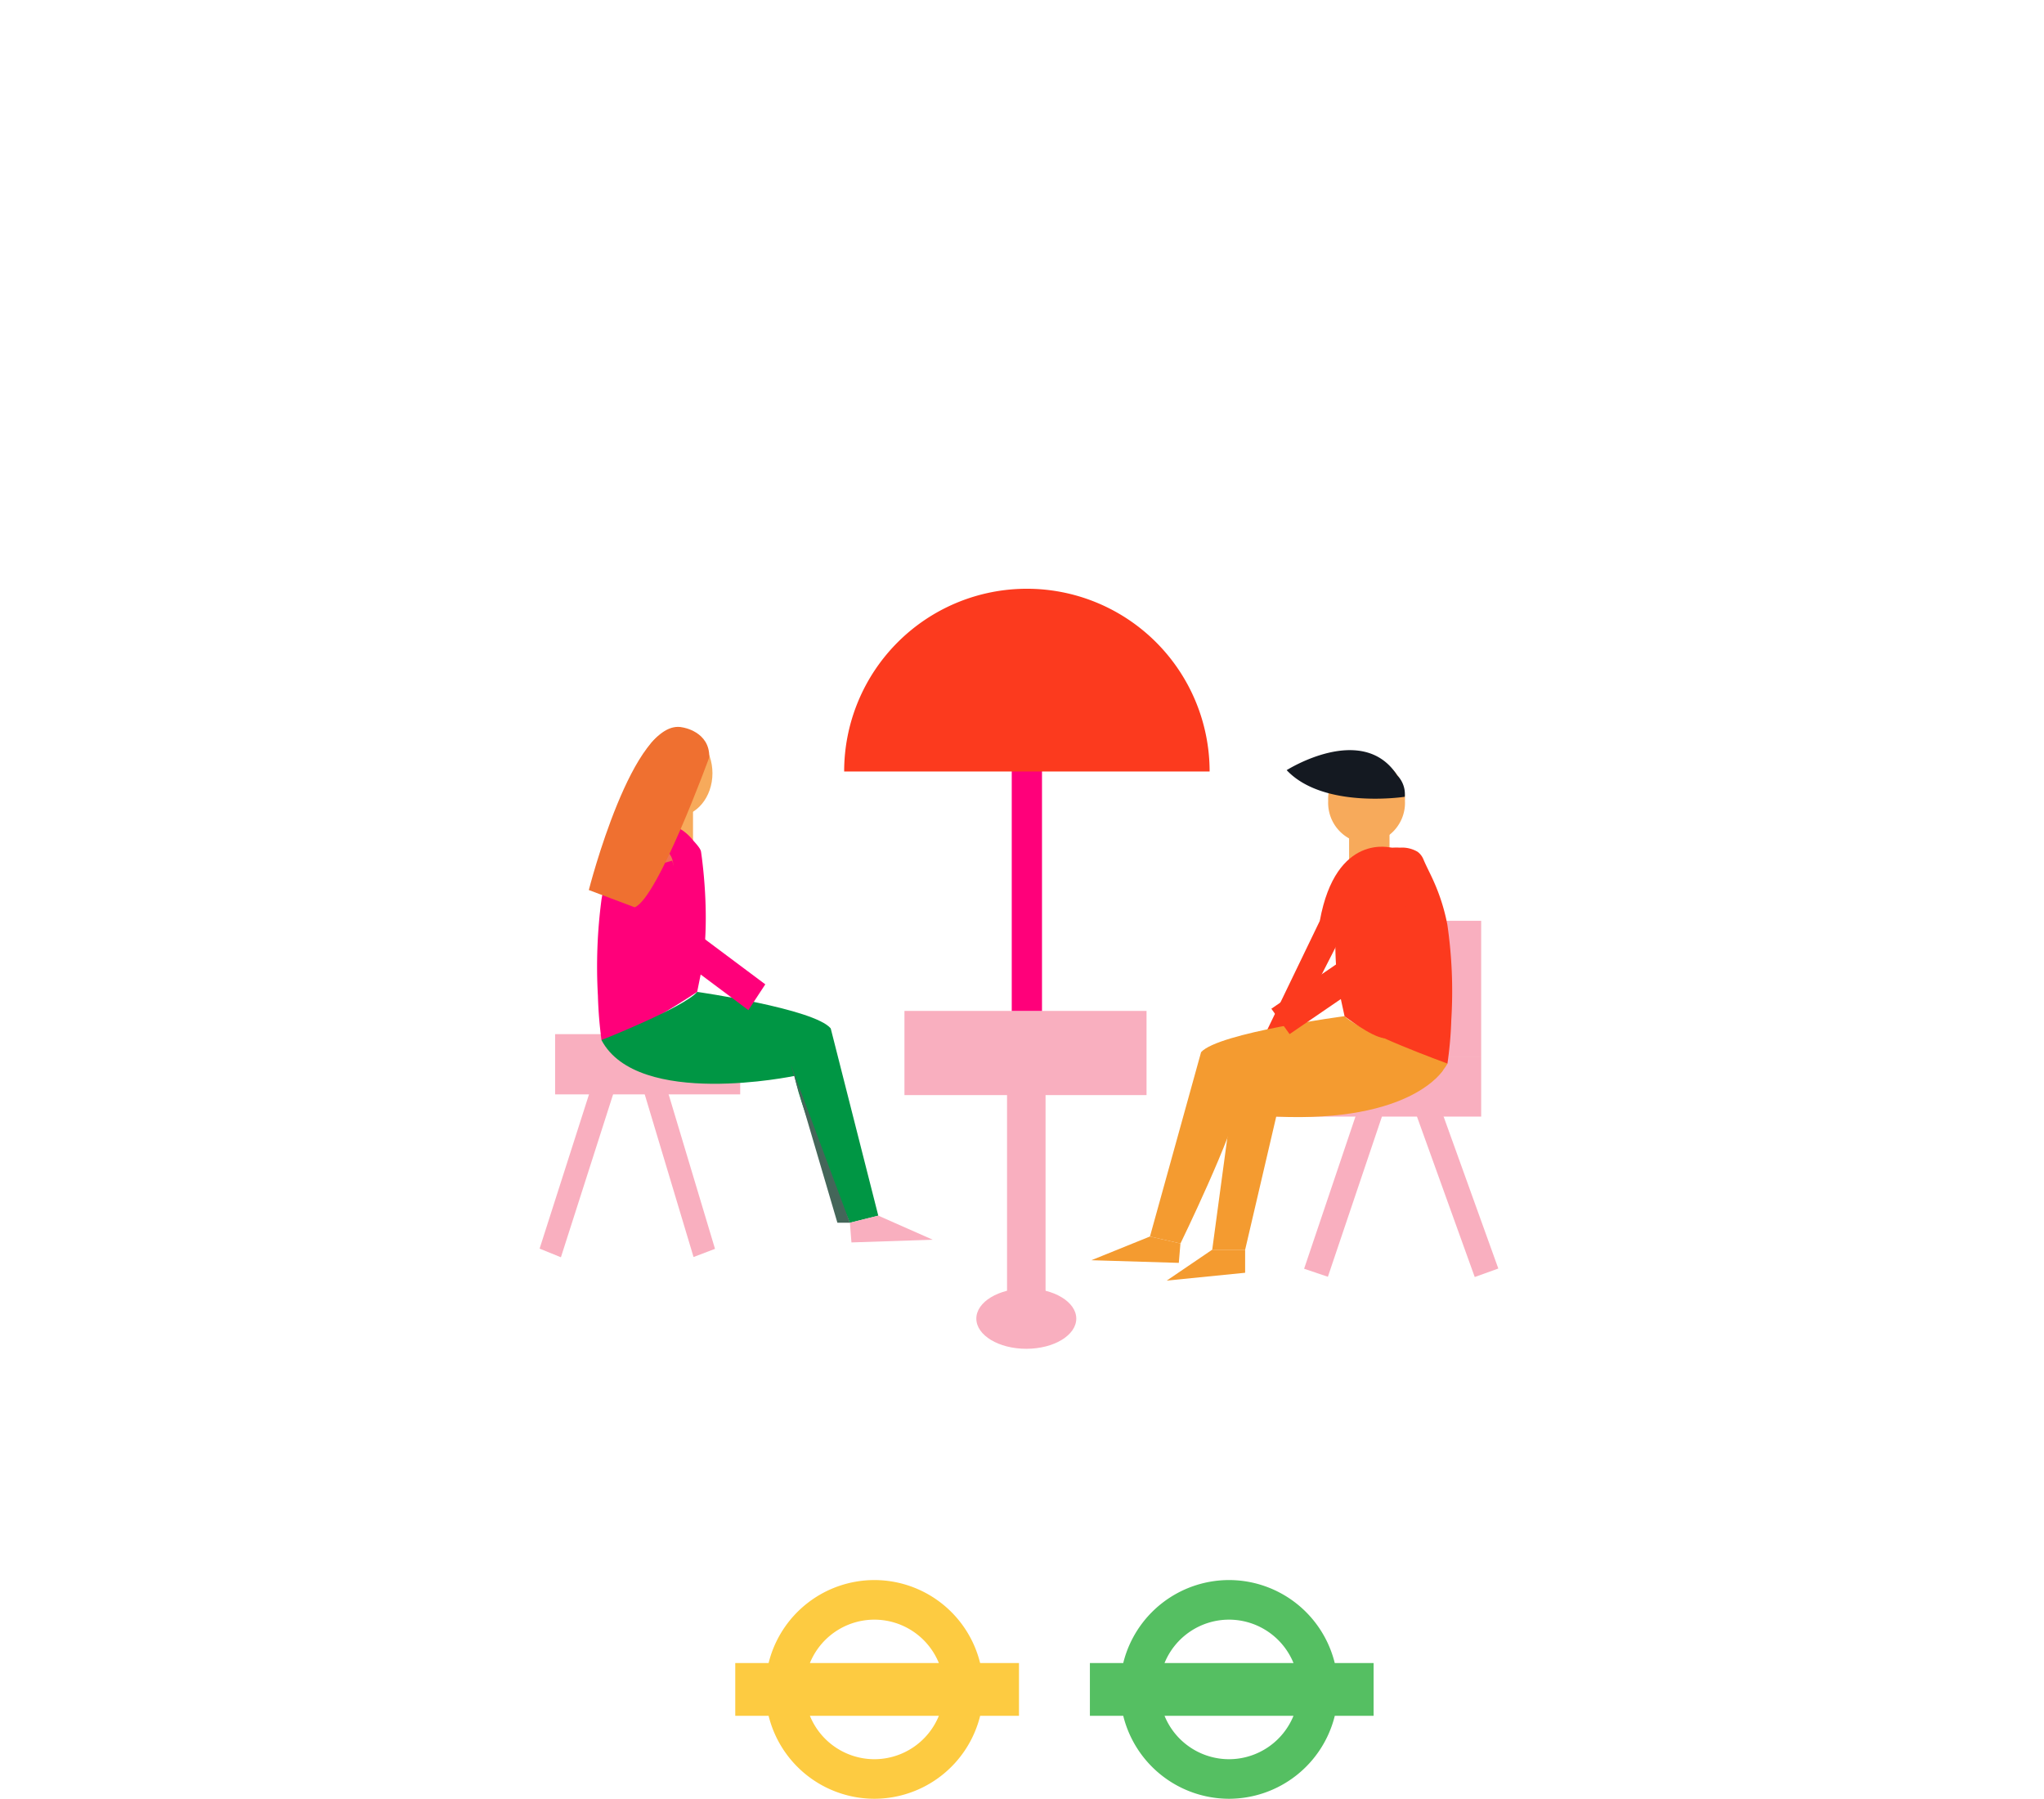 <svg xmlns="http://www.w3.org/2000/svg" xmlns:xlink="http://www.w3.org/1999/xlink" width="250" height="220" viewBox="0 0 250 220">
  <defs>
    <clipPath id="clip-path">
      <path id="Path_4351" data-name="Path 4351" d="M0,44.759H117.26V-48.183H0Z" transform="translate(0 48.183)" fill="none"/>
    </clipPath>
    <clipPath id="clip-path-10">
      <path id="Path_4581" data-name="Path 4581" d="M0,10.434H34.7V-16.313H0Z" transform="translate(0 16.313)" fill="#fdcb41"/>
    </clipPath>
    <clipPath id="clip-path-11">
      <path id="Path_4581-2" data-name="Path 4581" d="M0,10.434H34.7V-16.313H0Z" transform="translate(0 16.313)" fill="#55bf62"/>
    </clipPath>
    <clipPath id="clip-Artboard_2">
      <rect width="250" height="220"/>
    </clipPath>
  </defs>
  <g id="Artboard_2" data-name="Artboard – 2" clip-path="url(#clip-Artboard_2)">
    <g id="Group_2769" data-name="Group 2769" transform="translate(-441.072 -5658.629)">
      <g id="Group_2362" data-name="Group 2362" transform="translate(507.071 5730.629)">
        <path id="Path_4344" data-name="Path 4344" d="M63.012-10.442H56.139V-27.133h6.873Z" transform="translate(52.15 67.738)" fill="#f9afbf"/>
        <path id="Path_4345" data-name="Path 4345" d="M71.774-11.227H46.707V-18.48H71.774Z" transform="translate(43.388 75.776)" fill="#f9afbf"/>
        <g id="Group_2325" data-name="Group 2325" transform="translate(93.506 60.432)">
          <path id="Path_4346" data-name="Path 4346" d="M1.4,11.416l-2.907-.982L6.162-12.289l2.907.982Z" transform="translate(1.507 12.289)" fill="#f9afbf"/>
        </g>
        <g id="Group_2326" data-name="Group 2326" transform="translate(106.191 60.403)">
          <path id="Path_4347" data-name="Path 4347" d="M0,.5,8.184,23.226l2.884-1.04L2.886-.539Z" transform="translate(0 0.539)" fill="#f9afbf"/>
        </g>
        <g id="Group_2327" data-name="Group 2327" transform="translate(88.498 35.372)">
          <path id="Path_4348" data-name="Path 4348" d="M4.554,0-4.9,19.592l2.876.586L5.607,5.233" transform="translate(4.902)" fill="#fc3a1e"/>
        </g>
        <g id="Group_2330" data-name="Group 2330" transform="translate(0 0.001)" clip-path="url(#clip-path)">
          <g id="Group_2328" data-name="Group 2328" transform="translate(82.264 58.837)">
            <path id="Path_4349" data-name="Path 4349" d="M13.608,0S9.835,6.464-6.818,5.712l-3.8,16.276h-4.028l2.685-19.9" transform="translate(14.649)" fill="#f49b30"/>
          </g>
          <g id="Group_2329" data-name="Group 2329" transform="translate(96.451 20.721)">
            <path id="Path_4350" data-name="Path 4350" d="M0,2.51A4.972,4.972,0,0,0,4.7,7.722,4.972,4.972,0,0,0,9.388,2.51,4.973,4.973,0,0,0,4.7-2.7,4.973,4.973,0,0,0,0,2.51" transform="translate(0 2.702)" fill="#f7aa5b"/>
          </g>
        </g>
        <path id="Path_4352" data-name="Path 4352" d="M51.327-26.976h4.944v-6.668H51.327Z" transform="translate(47.68 61.69)" fill="#f7aa5b"/>
        <g id="Group_2334" data-name="Group 2334" transform="translate(0 0.001)" clip-path="url(#clip-path)">
          <g id="Group_2331" data-name="Group 2331" transform="translate(97.326 31.657)">
            <path id="Path_4353" data-name="Path 4353" d="M4.846.245A3.727,3.727,0,0,0,2.689-.262,8.815,8.815,0,0,0-2.137.884,6.048,6.048,0,0,0-3.453,1.993c-.3.324-1.061,1.026-1.136,1.456,0,0-1.412,8.2,0,14.6l.5,2.3s10.843,6.6,12.584,5.8a46.947,46.947,0,0,0,.471-5.351,56.648,56.648,0,0,0-.478-11.62A23.852,23.852,0,0,0,6.788,3.8c-.386-.88-.851-1.726-1.223-2.612A2.171,2.171,0,0,0,4.846.245" transform="translate(5.216 0.264)" fill="#fc3a1e"/>
          </g>
          <g id="Group_2332" data-name="Group 2332" transform="translate(74.651 52.267)">
            <path id="Path_4354" data-name="Path 4354" d="M11.465,0S-3.943,2.02-6.088,4.4l-6.254,22.547,3.731.853s6.558-13.456,7.264-17.69c0,0,20.628,3.977,25.4-4.313,0,0-10.767-3.891-12.584-5.795" transform="translate(12.342)" fill="#f49b30"/>
          </g>
          <g id="Group_2333" data-name="Group 2333" transform="translate(101.62 34.733)">
            <path id="Path_4355" data-name="Path 4355" d="M0,1.114A2.342,2.342,0,0,0,2.369,3.427,2.342,2.342,0,0,0,4.739,1.114,2.342,2.342,0,0,0,2.369-1.2,2.342,2.342,0,0,0,0,1.114" transform="translate(0 1.199)" fill="#fc3a1e"/>
          </g>
        </g>
        <g id="Group_2335" data-name="Group 2335" transform="translate(99.475 36.461)">
          <path id="Path_4357" data-name="Path 4357" d="M0,3.95,4.587,5.155l2.263-8.2L2.263-4.252Z" transform="translate(0 4.252)" fill="#fc3a1e"/>
        </g>
        <g id="Group_2336" data-name="Group 2336" transform="translate(89.5 42.797)">
          <path id="Path_4358" data-name="Path 4358" d="M0,4.123,2.23,7.228,14.739-1.332,12.507-4.438Z" transform="translate(0 4.438)" fill="#fc3a1e"/>
        </g>
        <g id="Group_2337" data-name="Group 2337" transform="translate(67.486 79.212)">
          <path id="Path_4359" data-name="Path 4359" d="M3.45,0-3.714,2.9,6.98,3.225l.2-2.373Z" transform="translate(3.714)" fill="#f49b30"/>
        </g>
        <g id="Group_2340" data-name="Group 2340" transform="translate(0 0.001)" clip-path="url(#clip-path)">
          <g id="Group_2338" data-name="Group 2338" transform="translate(98.458 52.267)">
            <path id="Path_4360" data-name="Path 4360" d="M0,0S3.187,2.494,4.844,2.7V0" fill="#fc3a1e"/>
          </g>
          <g id="Group_2339" data-name="Group 2339" transform="translate(91.373 19.735)">
            <path id="Path_4361" data-name="Path 4361" d="M6.956,2.746S-2.98,4.284-7.488-.51c0,0,9.309-5.91,13.524.64a3.281,3.281,0,0,1,.92,2.616" transform="translate(7.488 2.956)" fill="#141921"/>
          </g>
        </g>
        <g id="Group_2341" data-name="Group 2341" transform="translate(76.703 80.825)">
          <path id="Path_4363" data-name="Path 4363" d="M2.678,0-2.883,3.779l9.589-.957V0" transform="translate(2.883)" fill="#f49b30"/>
        </g>
        <g id="Group_2343" data-name="Group 2343" transform="translate(0 0.001)" clip-path="url(#clip-path)">
          <g id="Group_2342" data-name="Group 2342" transform="translate(95.427 31.544)">
            <path id="Path_4364" data-name="Path 4364" d="M4.243.067S-2.581-1.908-4.568,8.989" transform="translate(4.568 0.072)" fill="#fc3a1e"/>
          </g>
        </g>
        <path id="Path_4366" data-name="Path 4366" d="M.983-12.581H23.621v-7.367H.983Z" transform="translate(0.913 74.413)" fill="#f9afbf"/>
        <g id="Group_2344" data-name="Group 2344" transform="translate(11.901 57.649)">
          <path id="Path_4367" data-name="Path 4367" d="M3.336,11.593l2.625-1L-.966-12.48l-2.625,1Z" transform="translate(3.591 12.48)" fill="#f9afbf"/>
        </g>
        <g id="Group_2345" data-name="Group 2345" transform="translate(0 57.619)">
          <path id="Path_4368" data-name="Path 4368" d="M0,11.113,2.606,12.17,10-10.908,7.392-11.963Z" transform="translate(0 11.963)" fill="#f9afbf"/>
        </g>
        <g id="Group_2347" data-name="Group 2347" transform="translate(0 0.001)" clip-path="url(#clip-path)">
          <g id="Group_2346" data-name="Group 2346" transform="translate(12.407 17.263)">
            <path id="Path_4369" data-name="Path 4369" d="M4.206,2.549c0,2.924-1.956,5.293-4.367,5.293S-4.528,5.473-4.528,2.549-2.572-2.744-.161-2.744,4.206-.375,4.206,2.549" transform="translate(4.528 2.744)" fill="#f7aa5b"/>
          </g>
        </g>
        <path id="Path_4371" data-name="Path 4371" d="M11.942-28.605h-4.6v-6.773h4.6Z" transform="translate(6.821 60.079)" fill="#f7aa5b"/>
        <g id="Group_2351" data-name="Group 2351" transform="translate(0 0.001)" clip-path="url(#clip-path)">
          <g id="Group_2348" data-name="Group 2348" transform="translate(7.055 28.369)">
            <path id="Path_4372" data-name="Path 4372" d="M1.884.249A3.239,3.239,0,0,1,3.89-.266,7.663,7.663,0,0,1,8.38.9,5.783,5.783,0,0,1,9.6,2.024c.276.33.988,1.042,1.057,1.479,0,0,1.314,8.325,0,14.824l-.469,2.334S.105,27.364-1.515,26.546a51.741,51.741,0,0,1-.438-5.434,62.637,62.637,0,0,1,.446-11.8A25.863,25.863,0,0,1,.076,3.86c.359-.893.793-1.751,1.138-2.652A2.168,2.168,0,0,1,1.884.249" transform="translate(2.028 0.268)" fill="#ff007a"/>
          </g>
          <g id="Group_2349" data-name="Group 2349" transform="translate(7.567 49.298)">
            <path id="Path_4373" data-name="Path 4373" d="M5.638,0S19.974,2.05,21.97,4.466l5.818,22.9-3.472.868s-6.1-13.665-6.757-17.964c0,0-19.191,4.037-23.628-4.381,0,0,10.017-3.952,11.707-5.885" transform="translate(6.069)" fill="#009644"/>
          </g>
          <g id="Group_2350" data-name="Group 2350" transform="translate(11.922 31.494)">
            <path id="Path_4374" data-name="Path 4374" d="M2.124,1.131a2.28,2.28,0,0,1-2.2,2.348,2.28,2.28,0,0,1-2.2-2.348,2.28,2.28,0,0,1,2.2-2.348,2.28,2.28,0,0,1,2.2,2.348" transform="translate(2.286 1.217)" fill="#ef7254"/>
          </g>
        </g>
        <g id="Group_2352" data-name="Group 2352" transform="translate(11.954 33.247)">
          <path id="Path_4376" data-name="Path 4376" d="M3.069,4.011-1.2,5.236-3.3-3.1.965-4.318Z" transform="translate(3.304 4.318)" fill="#ff007a"/>
        </g>
        <g id="Group_2353" data-name="Group 2353" transform="translate(13.895 39.683)">
          <path id="Path_4377" data-name="Path 4377" d="M6.6,4.186,4.528,7.34-7.109-1.354l2.076-3.152Z" transform="translate(7.109 4.506)" fill="#ff007a"/>
        </g>
        <g id="Group_2354" data-name="Group 2354" transform="translate(37.951 76.661)">
          <path id="Path_4378" data-name="Path 4378" d="M1.672,0,8.337,2.947l-9.948.328L-1.8.866Z" transform="translate(1.8)" fill="#f9afbf"/>
        </g>
        <g id="Group_2356" data-name="Group 2356" transform="translate(0 0.001)" clip-path="url(#clip-path)">
          <g id="Group_2355" data-name="Group 2355" transform="translate(6.019 16.889)">
            <path id="Path_4379" data-name="Path 4379" d="M7.094,1.79S.821,19.04-2.028,20.136l-5.609-2.11S-2.213-3.268,3.848-1.86c0,0,3.316.488,3.246,3.65" transform="translate(7.637 1.927)" fill="#ef7030"/>
          </g>
        </g>
        <g id="Group_2357" data-name="Group 2357" transform="translate(30.712 58.148)">
          <path id="Path_4381" data-name="Path 4381" d="M0,0,5.71,19.38h1.53" fill="#446659"/>
        </g>
        <path id="Path_4382" data-name="Path 4382" d="M34.349,10.458h-4.71V-18.216h4.71Z" transform="translate(27.533 76.021)" fill="#f9afbf"/>
        <g id="Group_2359" data-name="Group 2359" transform="translate(0 0.001)" clip-path="url(#clip-path)">
          <g id="Group_2358" data-name="Group 2358" transform="translate(53.415 85.561)">
            <path id="Path_4383" data-name="Path 4383" d="M5.887,1.777c0,2.039-2.737,3.692-6.113,3.692S-6.337,3.816-6.337,1.777-3.6-1.913-.226-1.913,5.887-.262,5.887,1.777" transform="translate(6.337 1.913)" fill="#f9afbf"/>
          </g>
        </g>
        <path id="Path_4385" data-name="Path 4385" d="M52.743-11.125H23.134V-21.42H52.743Z" transform="translate(21.49 73.045)" fill="#f9afbf"/>
        <path id="Path_4386" data-name="Path 4386" d="M33.637-7.033h-3.7V-36.9h3.7Z" transform="translate(27.81 58.66)" fill="#ff007a"/>
        <g id="Group_2361" data-name="Group 2361" transform="translate(0 0.001)" clip-path="url(#clip-path)">
          <g id="Group_2360" data-name="Group 2360" transform="translate(37.249 -0.001)">
            <path id="Path_4387" data-name="Path 4387" d="M0,10.763a22.349,22.349,0,1,1,44.7,0" transform="translate(0 11.586)" fill="#fc3a1e"/>
          </g>
        </g>
      </g>
      <g id="Group_2439" data-name="Group 2439" transform="translate(531 5851.855)">
        <g id="Group_2438" data-name="Group 2438" transform="translate(0 0)" clip-path="url(#clip-path-10)">
          <g id="Group_2437" data-name="Group 2437" transform="translate(0.001 -0.001)">
            <path id="Path_4580" data-name="Path 4580" d="M13.537,3.959H8.784A13.334,13.334,0,0,0-4.148-6.189,13.342,13.342,0,0,0-17.086,3.959h-4.078v6.452h4.078A13.345,13.345,0,0,0-4.148,20.558,13.351,13.351,0,0,0,8.79,10.411h4.747ZM-4.148-1.347A8.525,8.525,0,0,1,3.739,3.959H-12.035A8.525,8.525,0,0,1-4.148-1.347m0,17.067a8.528,8.528,0,0,1-7.887-5.309H3.739A8.528,8.528,0,0,1-4.148,15.72" transform="translate(21.164 6.189)" fill="#fdcb41"/>
          </g>
        </g>
      </g>
      <g id="Group_2650" data-name="Group 2650" transform="translate(574.375 5851.855)">
        <g id="Group_2438-2" data-name="Group 2438" transform="translate(0 0)" clip-path="url(#clip-path-11)">
          <g id="Group_2437-2" data-name="Group 2437" transform="translate(0.001 -0.001)">
            <path id="Path_4580-2" data-name="Path 4580" d="M13.537,3.959H8.784A13.334,13.334,0,0,0-4.148-6.189,13.342,13.342,0,0,0-17.086,3.959h-4.078v6.452h4.078A13.345,13.345,0,0,0-4.148,20.558,13.351,13.351,0,0,0,8.79,10.411h4.747ZM-4.148-1.347A8.525,8.525,0,0,1,3.739,3.959H-12.035A8.525,8.525,0,0,1-4.148-1.347m0,17.067a8.528,8.528,0,0,1-7.887-5.309H3.739A8.528,8.528,0,0,1-4.148,15.72" transform="translate(21.164 6.189)" fill="#55bf62"/>
          </g>
        </g>
      </g>
    </g>
  </g>
</svg>
